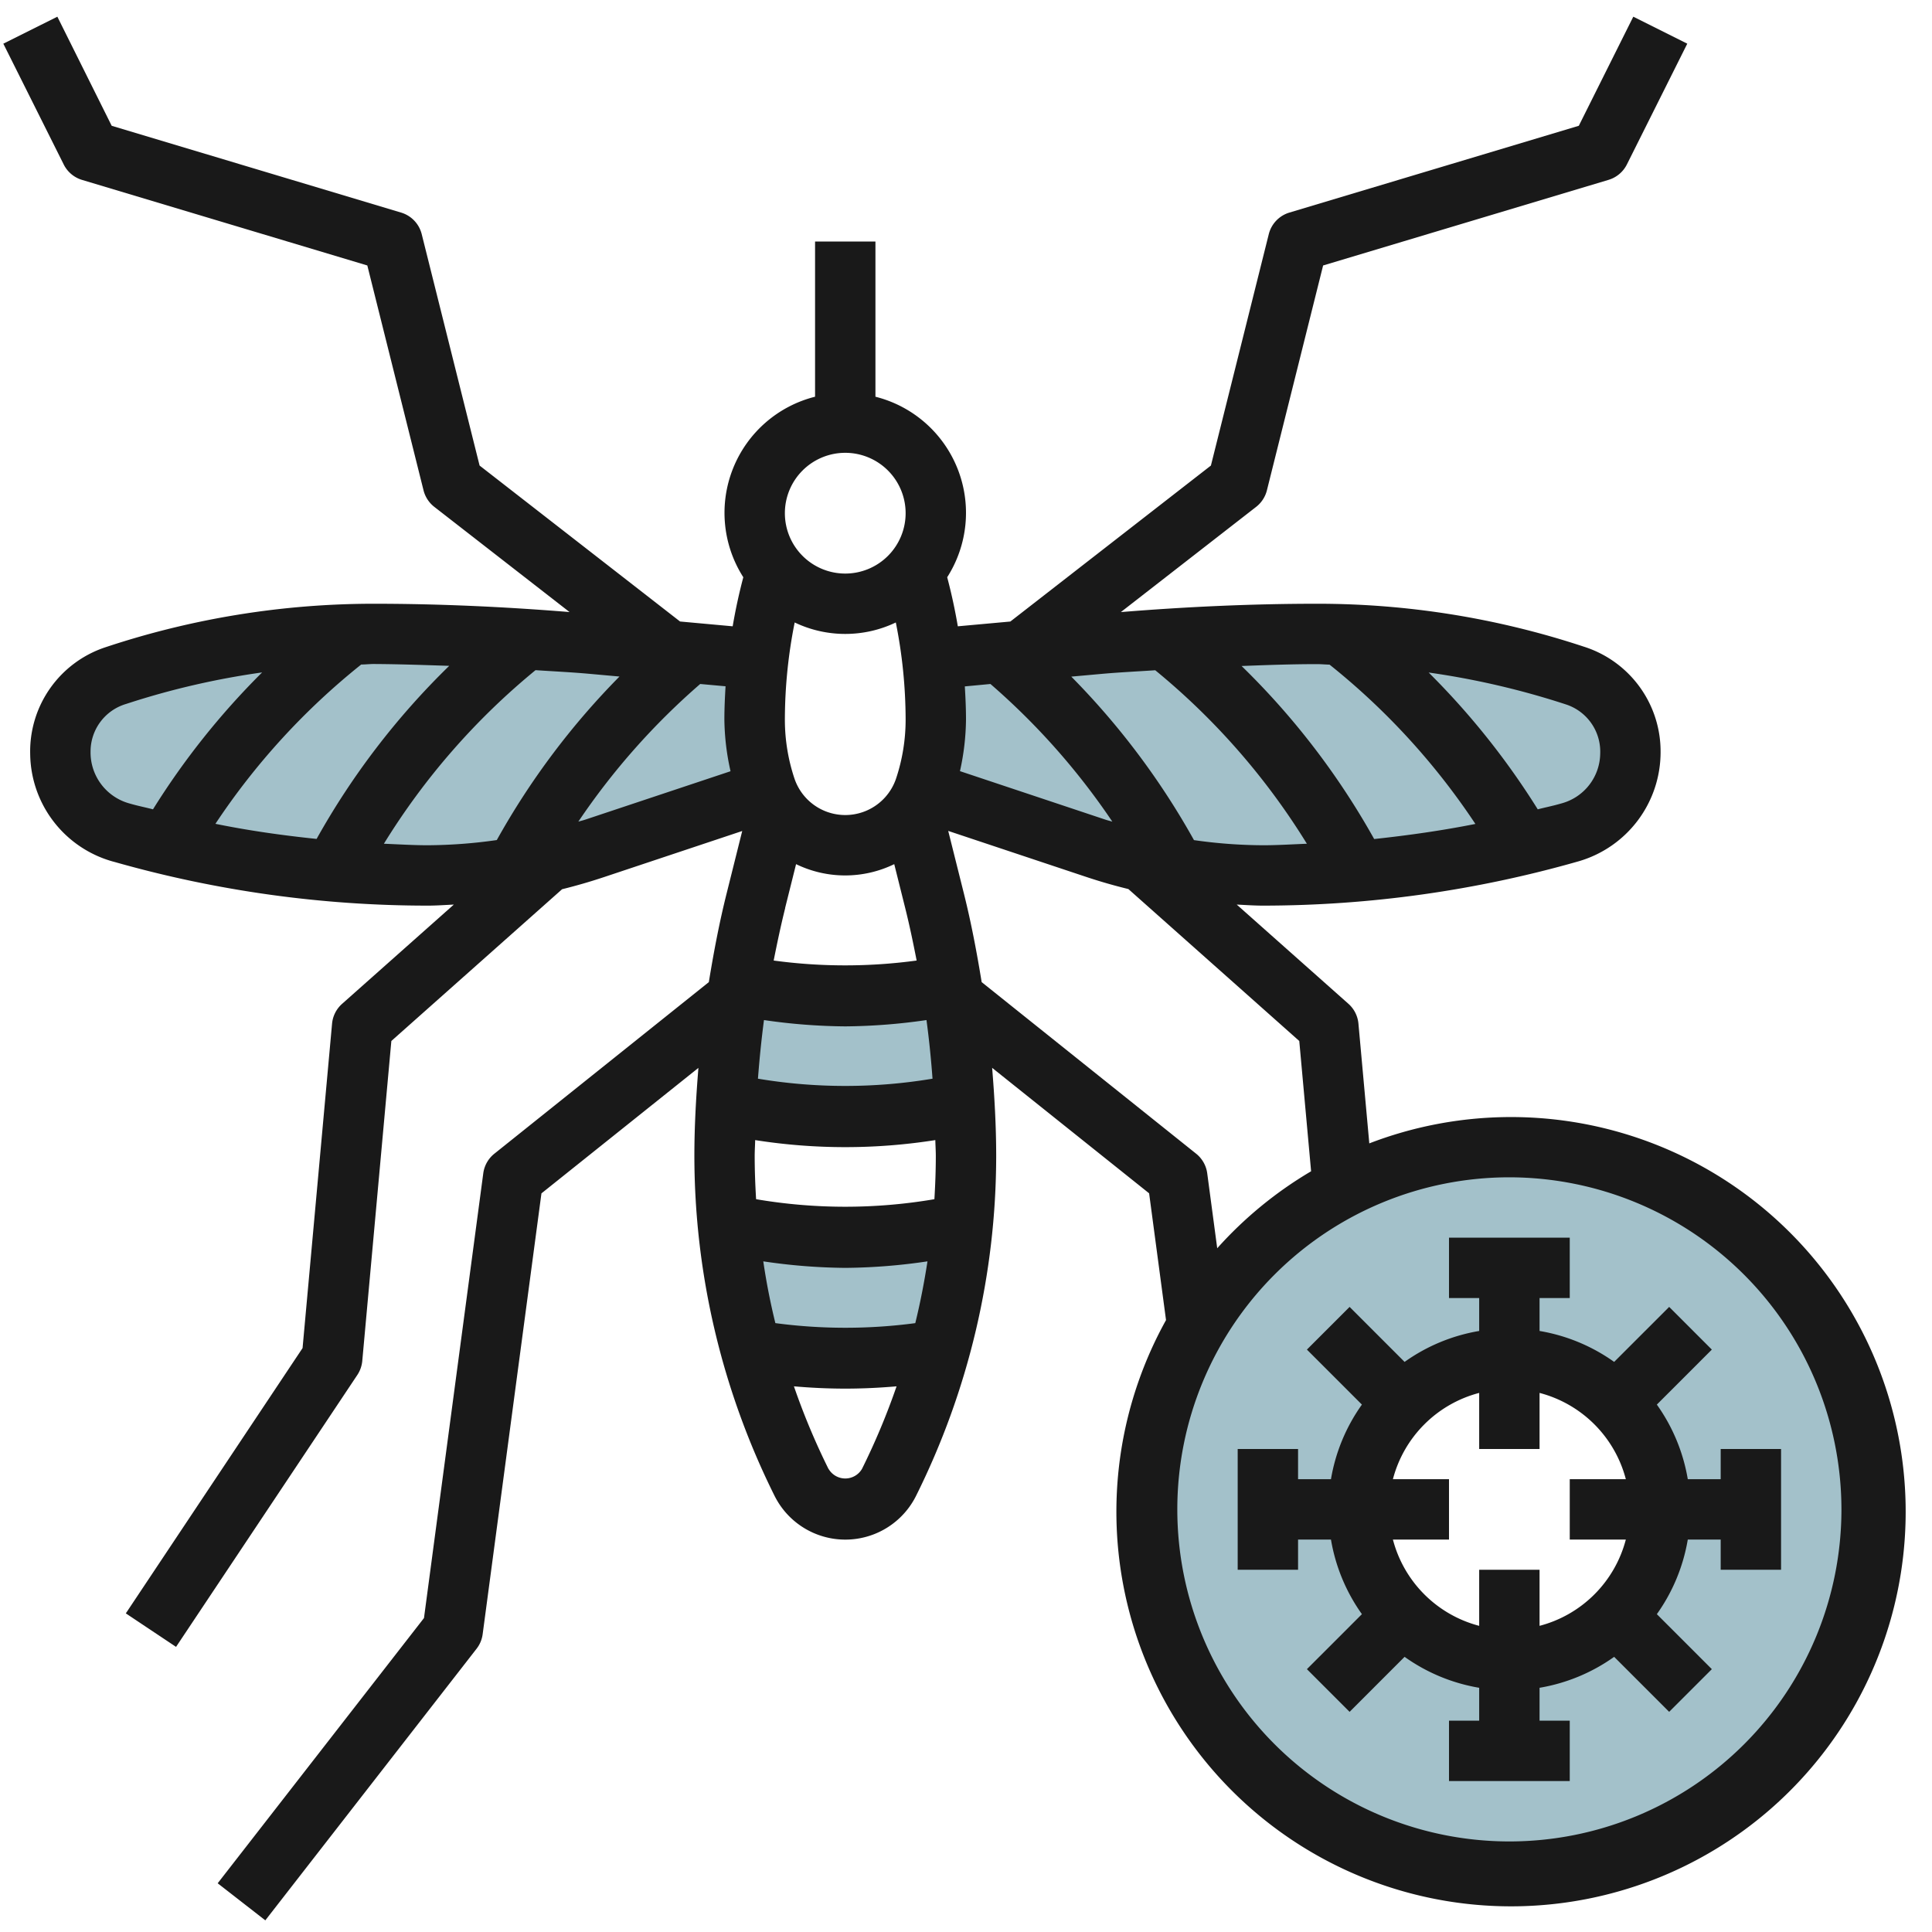 <svg id="Layer_3" height="512" viewBox="0 0 64 64" width="512" xmlns="http://www.w3.org/2000/svg" data-name="Layer 3"><g fill="#a3c1ca"><path d="m25 23.838a17.508 17.508 0 0 1 .126-2.01h-.01l-5.491-.5q-3.613-.328-7.245-.328a27.1 27.1 0 0 0 -8.519 1.373l-.059.019a2.628 2.628 0 0 0 -1.802 2.519v.061a2.724 2.724 0 0 0 1.981 2.6l.1.027a36.991 36.991 0 0 0 10.089 1.401 17.5 17.5 0 0 0 5.534-.9l5.7-1.9h.007c-.013-.034-.031-.065-.042-.1a7.15 7.15 0 0 1 -.369-2.262z"/><path d="m52.208 22.392-.059-.019a27.1 27.1 0 0 0 -8.519-1.373q-3.629 0-7.245.329l-5.5.5h-.01a17.49 17.49 0 0 1 .125 2.009 7.15 7.15 0 0 1 -.368 2.265c-.011.033-.028.063-.041.1h.009l5.708 1.9a17.492 17.492 0 0 0 5.534.9 37 37 0 0 0 10.09-1.403l.1-.027a2.725 2.725 0 0 0 1.981-2.6v-.061a2.627 2.627 0 0 0 -1.805-2.52z"/><path d="m31.947 36.573a34.684 34.684 0 0 0 -.42-3.913 18.531 18.531 0 0 1 -3.527.34 18.523 18.523 0 0 1 -3.527-.34 34.709 34.709 0 0 0 -.42 3.913 18.456 18.456 0 0 0 7.894 0z"/><path d="m28 41a18.51 18.51 0 0 1 -3.881-.412 24.171 24.171 0 0 0 .765 4.147 18.452 18.452 0 0 0 6.232 0 24.2 24.2 0 0 0 .765-4.148 18.459 18.459 0 0 1 -3.881.413z"/><path d="m50 38a12 12 0 1 0 12 12 12 12 0 0 0 -12-12zm0 17a5 5 0 1 1 5-5 5 5 0 0 1 -5 5z"/></g><path d="m2.713 5.958 9.455 2.836 1.862 7.449a1.008 1.008 0 0 0 .356.547l4.481 3.485c-2.157-.175-4.333-.275-6.487-.275a28.166 28.166 0 0 0 -8.893 1.443 3.633 3.633 0 0 0 -2.487 3.537 3.744 3.744 0 0 0 2.707 3.55l.1.027a37.939 37.939 0 0 0 10.363 1.443c.289 0 .576-.021.864-.035l-3.7 3.287a1 1 0 0 0 -.334.658l-.977 10.747-5.855 8.788 1.664 1.11 6-9a1.008 1.008 0 0 0 .168-.465l.964-10.606 5.656-5.027q.708-.175 1.4-.406l4.567-1.523-.516 2.066c-.243.97-.429 1.953-.59 2.94l-7.106 5.685a1 1 0 0 0 -.366.649l-1.964 14.732-6.834 8.786 1.578 1.228 7-9a.994.994 0 0 0 .2-.482l1.947-14.6 5.2-4.157c-.079.971-.134 1.944-.134 2.919a25.308 25.308 0 0 0 2.658 11.261 2.619 2.619 0 0 0 4.684 0 25.308 25.308 0 0 0 2.656-11.263c0-.975-.055-1.948-.134-2.918l5.2 4.156.56 4.2a13.073 13.073 0 1 0 6.734-5.854l-.36-3.966a1 1 0 0 0 -.332-.658l-3.7-3.287c.292.014.582.035.875.035a38.144 38.144 0 0 0 10.457-1.47 3.764 3.764 0 0 0 2.709-3.61 3.639 3.639 0 0 0 -2.547-3.5 28.057 28.057 0 0 0 -8.832-1.42c-2.158 0-4.338.1-6.5.276l4.482-3.486a1.008 1.008 0 0 0 .356-.547l1.862-7.449 9.455-2.836a1 1 0 0 0 .608-.511l2-4-1.788-.894-1.805 3.614-9.587 2.875a1 1 0 0 0 -.683.715l-1.917 7.665-6.644 5.167-1.74.158q-.139-.819-.352-1.625a3.966 3.966 0 0 0 -2.377-5.98v-5.142h-2v5.142a3.966 3.966 0 0 0 -2.377 5.98q-.213.805-.352 1.625l-1.743-.159-6.641-5.166-1.917-7.665a1 1 0 0 0 -.683-.715l-9.587-2.875-1.8-3.614-1.79.894 2 4a1 1 0 0 0 .603.511zm12.167 16.1a25.039 25.039 0 0 0 -4.392 5.732c-1.124-.116-2.243-.274-3.352-.5a23.1 23.1 0 0 1 4.829-5.277c.139 0 .276-.017.415-.017.83.004 1.665.034 2.5.061zm-10.625 4.548a1.752 1.752 0 0 1 -1.255-1.706 1.642 1.642 0 0 1 1.175-1.58 26.058 26.058 0 0 1 4.508-1.045 25.12 25.12 0 0 0 -3.615 4.535c-.237-.062-.478-.109-.714-.176zm8.462 1.344a23.065 23.065 0 0 1 5.023-5.75c.6.04 1.2.068 1.794.122l.987.089a25.06 25.06 0 0 0 -4.064 5.417 16.62 16.62 0 0 1 -2.287.172c-.485 0-.97-.031-1.453-.05zm13.608-7.33a3.882 3.882 0 0 0 3.35 0 16.469 16.469 0 0 1 .325 3.218 6.17 6.17 0 0 1 -.315 1.948 1.776 1.776 0 0 1 -3.369 0 6.153 6.153 0 0 1 -.316-1.948 16.469 16.469 0 0 1 .325-3.218zm4 23.21a17.581 17.581 0 0 1 -4.64 0c-.166-.676-.3-1.358-.4-2.046a19.405 19.405 0 0 0 2.715.216 19.422 19.422 0 0 0 2.724-.216c-.106.688-.238 1.37-.404 2.046zm.675-5.538c0 .478-.018.956-.047 1.433a17.583 17.583 0 0 1 -5.906 0c-.029-.477-.047-.955-.047-1.433 0-.175.013-.35.016-.525a19.184 19.184 0 0 0 5.968 0c.003.175.016.35.016.525zm-5.892-2.559c.05-.649.115-1.3.2-1.942a19.527 19.527 0 0 0 2.692.209 19.592 19.592 0 0 0 2.691-.209c.087.645.152 1.293.2 1.942a17.544 17.544 0 0 1 -5.783 0zm.9-5.654.363-1.453a3.722 3.722 0 0 0 3.252 0l.363 1.453c.144.576.265 1.157.379 1.74a17.59 17.59 0 0 1 -4.736 0c.116-.583.238-1.164.382-1.74zm1.436 18.579a23.041 23.041 0 0 1 -1.144-2.734c.565.049 1.132.076 1.7.076s1.134-.027 1.7-.076a23.041 23.041 0 0 1 -1.145 2.734.641.641 0 0 1 -1.108 0zm33.556 1.342a11 11 0 1 1 -11-11 11.013 11.013 0 0 1 11 11zm-17.96-15.516.392 4.316a13.1 13.1 0 0 0 -3.11 2.55l-.331-2.482a1 1 0 0 0 -.366-.649l-7.106-5.685c-.161-.987-.347-1.97-.59-2.94l-.518-2.069 4.578 1.526c.459.153.923.286 1.39.4zm-3.488-6.654a25.063 25.063 0 0 0 -4.064-5.416l.988-.089c.594-.054 1.2-.082 1.793-.122a23.04 23.04 0 0 1 5.023 5.747c-.484.019-.967.05-1.452.05a16.469 16.469 0 0 1 -2.288-.17zm13.457-2.867a1.733 1.733 0 0 1 -1.252 1.642l-.1.028c-.237.068-.479.115-.717.177a25.186 25.186 0 0 0 -3.614-4.532 26.582 26.582 0 0 1 4.566 1.063 1.645 1.645 0 0 1 1.117 1.622zm-8.965-2.946a23.08 23.08 0 0 1 4.83 5.277c-1.109.221-2.228.379-3.353.5a25.026 25.026 0 0 0 -4.392-5.732c.835-.032 1.671-.062 2.501-.062.138 0 .276.014.414.017zm-11.234.641a23.092 23.092 0 0 1 4.038 4.561c-.075-.024-.151-.041-.226-.066l-4.822-1.608a8.168 8.168 0 0 0 .2-1.707c0-.368-.017-.736-.039-1.1zm-4.81-7.658a2 2 0 1 1 -2 2 2 2 0 0 1 2-2zm-3.8 10.548-4.817 1.605c-.074.025-.15.042-.225.065a23.149 23.149 0 0 1 4.037-4.56l.84.076c-.022.367-.039.735-.039 1.1a8.131 8.131 0 0 0 .204 1.714z" fill="#191919"/><path d="m41 48v4h2v-1h1.09a5.964 5.964 0 0 0 1.025 2.471l-1.822 1.822 1.414 1.414 1.822-1.822a5.964 5.964 0 0 0 2.471 1.025v1.09h-1v2h4v-2h-1v-1.09a5.964 5.964 0 0 0 2.471-1.025l1.822 1.822 1.414-1.414-1.822-1.822a5.964 5.964 0 0 0 1.025-2.471h1.09v1h2v-4h-2v1h-1.09a5.964 5.964 0 0 0 -1.025-2.471l1.822-1.822-1.414-1.414-1.822 1.822a5.964 5.964 0 0 0 -2.471-1.025v-1.09h1v-2h-4v2h1v1.09a5.964 5.964 0 0 0 -2.471 1.025l-1.822-1.822-1.414 1.414 1.822 1.822a5.964 5.964 0 0 0 -1.025 2.471h-1.09v-1zm8-1.858v1.858h2v-1.858a4 4 0 0 1 2.858 2.858h-1.858v2h1.858a4 4 0 0 1 -2.858 2.858v-1.858h-2v1.858a4 4 0 0 1 -2.858-2.858h1.858v-2h-1.858a4 4 0 0 1 2.858-2.858z" fill="#191919"/></svg>